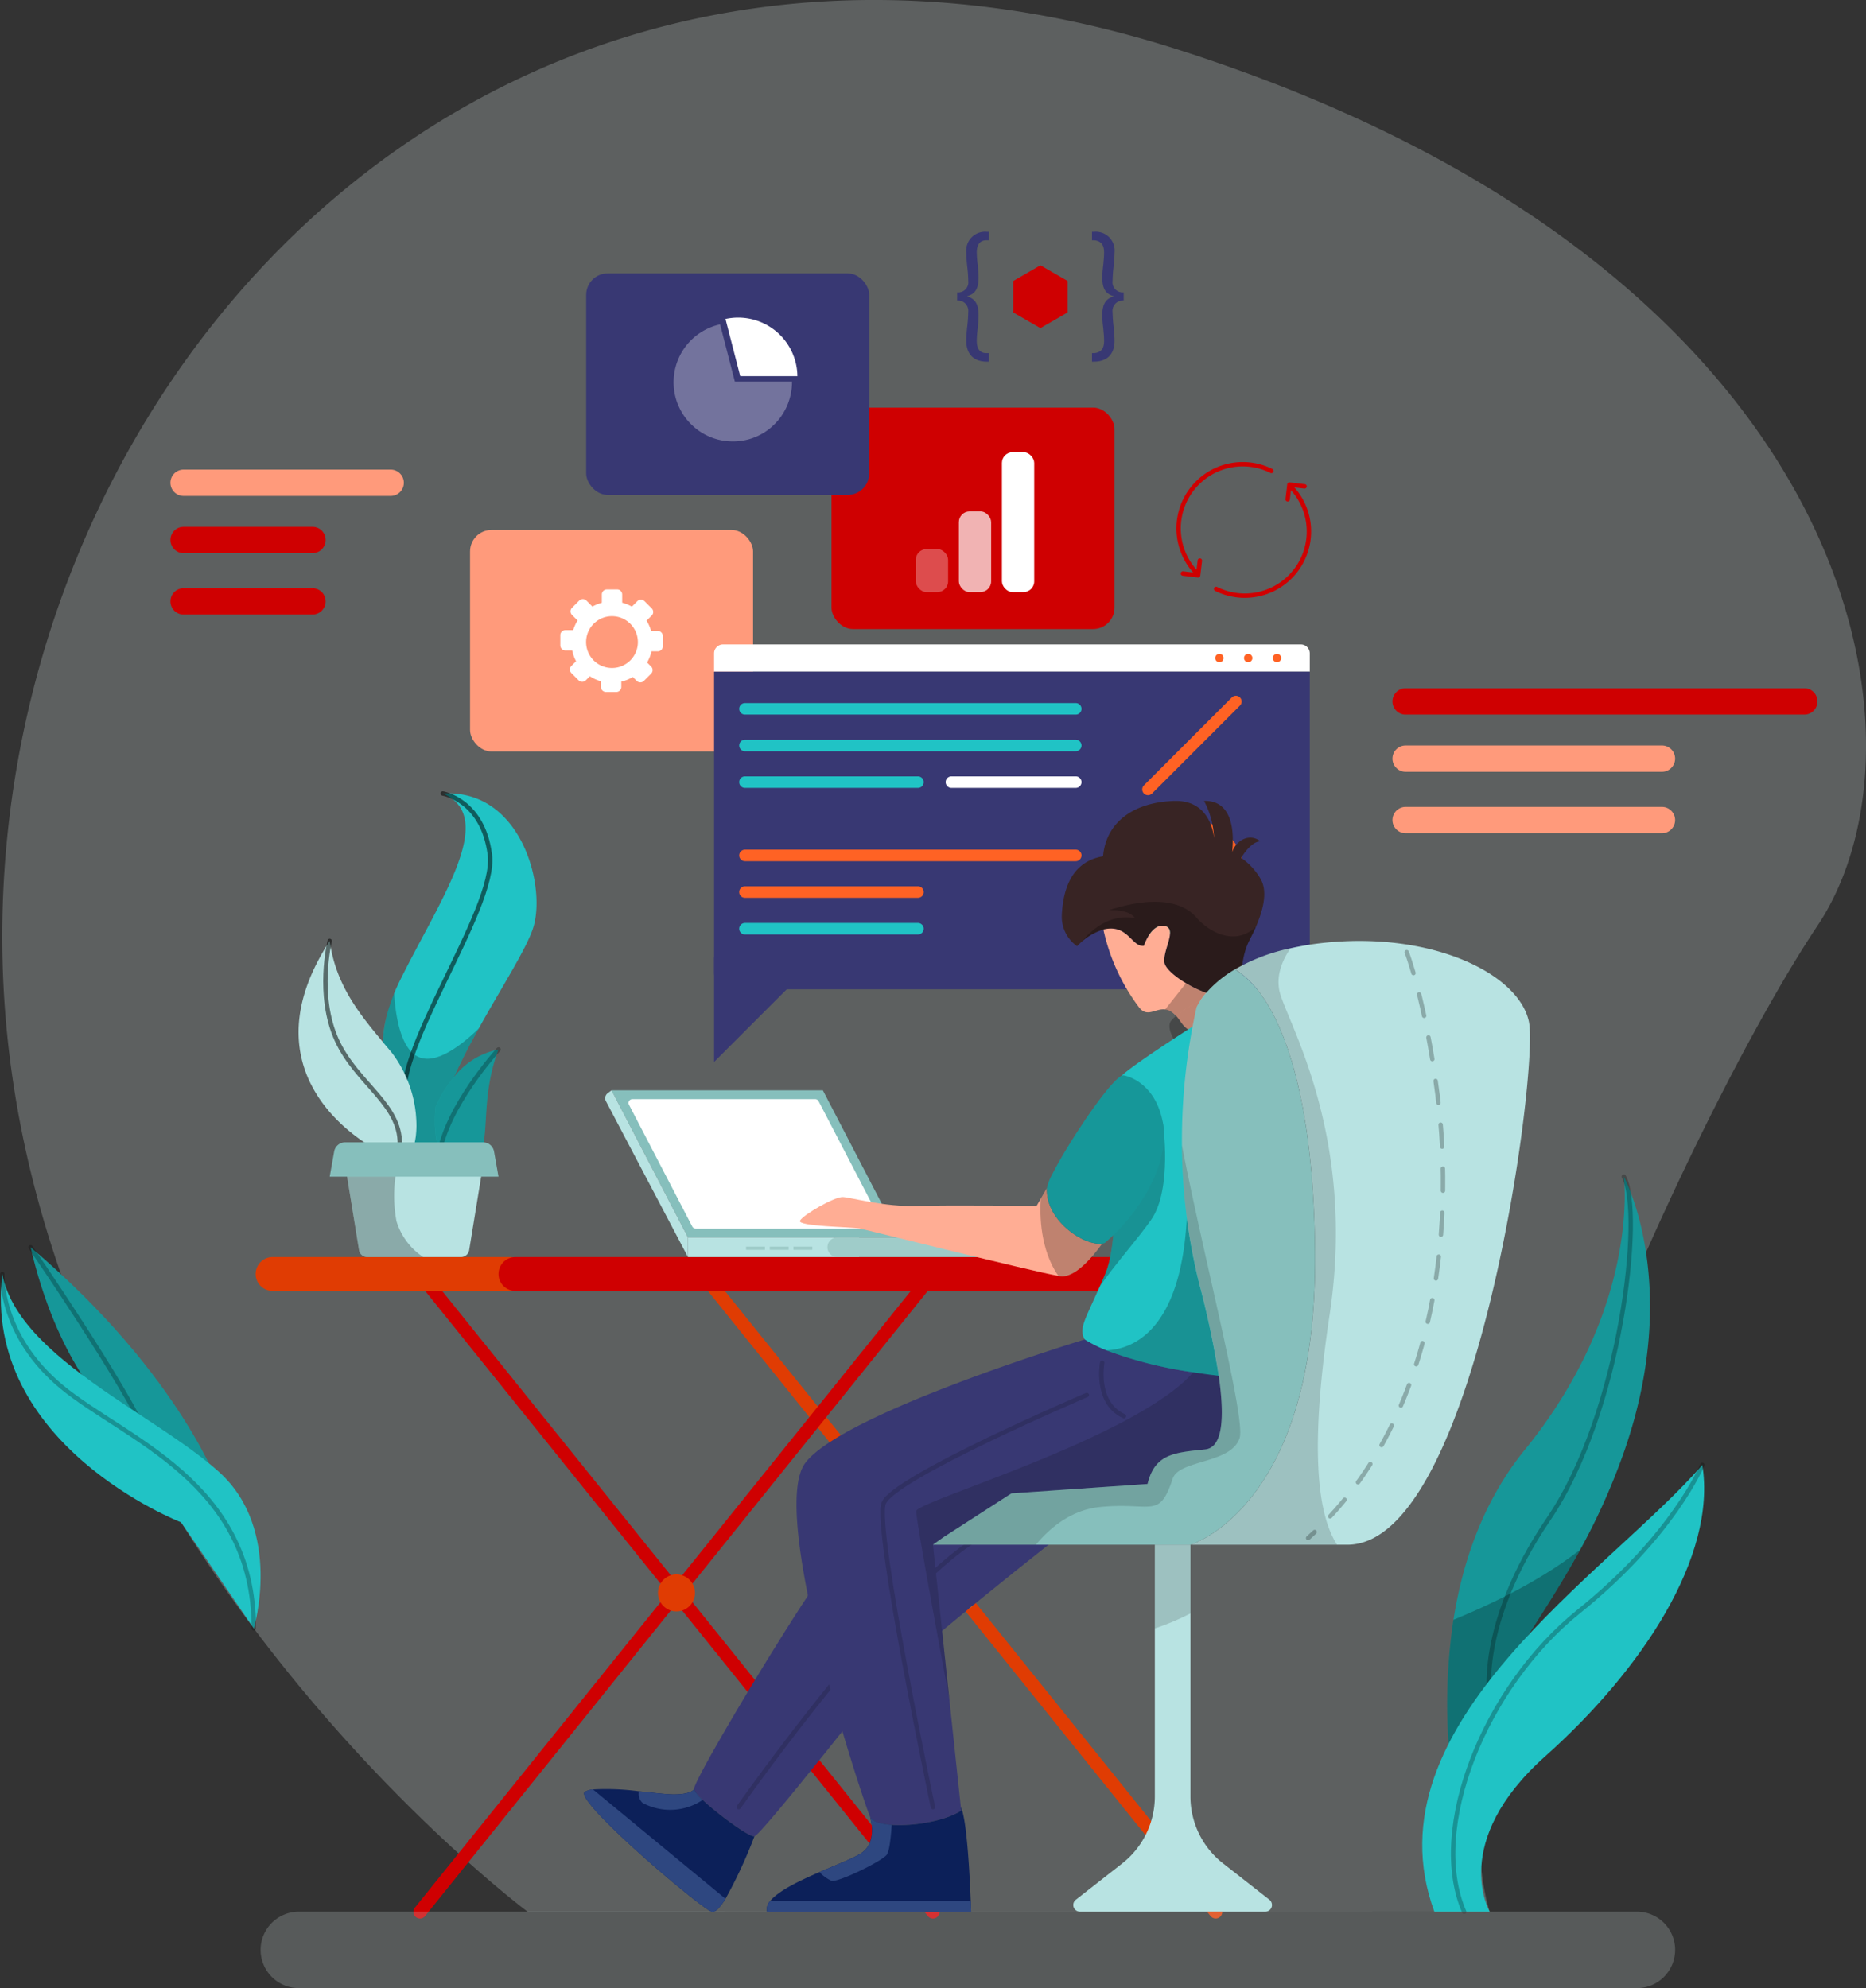 <svg xmlns="http://www.w3.org/2000/svg" width="346.694" height="369.316" viewBox="0 0 346.694 369.316">
  <rect x="0" y="0" width="346.694" height="369.316" fill="#333333" stroke="none"/>
  <g id="Banner_Image_1" data-name="Banner Image 1" transform="translate(-249.848 -267)">
    <path id="Path_1656" data-name="Path 1656" d="M417.757,232.272c-23.343,34.949-73.156,143.037-60.9,183.151l-178.707.041s-25.823-19.226-50.909-52.653c-4.559-6.073-9.094-12.621-13.44-19.6a244.174,244.174,0,0,1-13.022-23.638c-11.63-24.211-19.93-52.268-20.265-83.28C79.34,128.939,172.254,29.167,298.652,69.428S441.091,197.323,417.757,232.272Z" transform="translate(169.769 206.693)" fill="#eaf9f8" opacity="0.23"/>
    <g id="Group_3088" data-name="Group 3088" transform="translate(169.769 206.693)">
      <g id="Group_3084" data-name="Group 3084">
        <path id="Path_1657" data-name="Path 1657" d="M305.944,416.689a1.229,1.229,0,0,1-.958-.458l-95.3-118.494a1.228,1.228,0,1,1,1.913-1.54l95.3,118.494a1.228,1.228,0,0,1-.956,2Z" fill="#e03c03"/>
      </g>
      <g id="Group_3085" data-name="Group 3085">
        <path id="Path_1658" data-name="Path 1658" d="M158.111,416.689a1.229,1.229,0,0,1-.956-2l95.3-118.494a1.228,1.228,0,0,1,1.914,1.54l-95.3,118.494A1.229,1.229,0,0,1,158.111,416.689Z" fill="#cf0001"/>
      </g>
      <g id="Group_3086" data-name="Group 3086">
        <path id="Path_1659" data-name="Path 1659" d="M253.415,416.689a1.229,1.229,0,0,1-.958-.458l-95.3-118.494a1.228,1.228,0,0,1,1.914-1.54l95.3,118.494a1.228,1.228,0,0,1-.956,2Z" fill="#cf0001"/>
      </g>
      <path id="Path_1660" data-name="Path 1660" d="M175,300.113H130.723a3.147,3.147,0,0,1-3.146-3.146h0a3.146,3.146,0,0,1,3.146-3.145H175a3.146,3.146,0,0,1,3.146,3.145h0A3.147,3.147,0,0,1,175,300.113Z" fill="#e03c03"/>
      <path id="Path_1661" data-name="Path 1661" d="M302.392,300.113H175.844a3.146,3.146,0,0,1-3.145-3.146h0a3.145,3.145,0,0,1,3.145-3.145H302.392Z" fill="#cf0001"/>
      <g id="Group_3087" data-name="Group 3087">
        <path id="Path_1662" data-name="Path 1662" d="M209.2,356.214a3.436,3.436,0,1,1-3.436-3.436A3.436,3.436,0,0,1,209.2,356.214Z" fill="#e03c03"/>
      </g>
      <path id="Path_1663" data-name="Path 1663" d="M261.728,356.214a3.436,3.436,0,1,1-3.436-3.436A3.436,3.436,0,0,1,261.728,356.214Z" fill="#ffc947"/>
    </g>
    <g id="Group_3089" data-name="Group 3089" transform="translate(169.769 206.693)">
      <rect id="Rectangle_1150" data-name="Rectangle 1150" width="52.583" height="41.15" rx="3.988" transform="translate(167.413 158.754)" fill="#ff9a7b"/>
      <path id="Path_1664" data-name="Path 1664" d="M199.16,174.389h-1.242a7.426,7.426,0,0,0-.838-1.912l.959-.959a.936.936,0,0,0,0-1.323l-1.349-1.349a.937.937,0,0,0-1.324,0l-1.019,1.019a7.414,7.414,0,0,0-1.8-.727V167.61a.936.936,0,0,0-.936-.935H189.7a.936.936,0,0,0-.936.935v1.545a7.515,7.515,0,0,0-1.751.7l-1.118-1.118a.936.936,0,0,0-1.324,0l-1.349,1.349a.936.936,0,0,0,0,1.324l1.036,1.036a7.511,7.511,0,0,0-.814,1.787h-1.457a.936.936,0,0,0-.936.935v1.908a.936.936,0,0,0,.936.936h1.276a7.371,7.371,0,0,0,.717,2l-.871.871a.937.937,0,0,0,0,1.324l1.349,1.349a.935.935,0,0,0,1.323,0l.758-.757a7.425,7.425,0,0,0,2.065.934v1.059a.936.936,0,0,0,.936.936h1.908a.936.936,0,0,0,.935-.936V183.8a7.49,7.49,0,0,0,2.141-.863l.729.729a.935.935,0,0,0,1.323,0l1.349-1.349a.936.936,0,0,0,0-1.323l-.749-.749a7.465,7.465,0,0,0,.823-2.074h1.162a.936.936,0,0,0,.935-.936v-1.908A.935.935,0,0,0,199.16,174.389Zm-7.568,6.785a4.811,4.811,0,1,1,3.778-3.778A4.815,4.815,0,0,1,191.592,181.174Z" transform="translate(3.131 3.131)" fill="#fff"/>
    </g>
    <g id="Group_3095" data-name="Group 3095" transform="translate(169.769 206.693)">
      <rect id="Rectangle_1151" data-name="Rectangle 1151" width="52.583" height="41.15" rx="3.988" transform="translate(234.568 136.023)" fill="#cf0001"/>
      <rect id="Rectangle_1159" data-name="Rectangle 1159" width="6" height="8" rx="2" transform="translate(250.231 162.306)" fill="#fff" opacity="0.3"/>
      <rect id="Rectangle_1160" data-name="Rectangle 1160" width="6" height="15" rx="2" transform="translate(258.231 155.306)" fill="#fff" opacity="0.7"/>
      <rect id="Rectangle_1161" data-name="Rectangle 1161" width="6" height="26" rx="2" transform="translate(266.231 144.306)" fill="#fff"/>
    </g>
    <g id="Group_3099" data-name="Group 3099" transform="translate(169.769 206.693)">
      <g id="Group_3098" data-name="Group 3098">
        <path id="Rectangle_1152" data-name="Rectangle 1152" d="M1.66,0H109.018a1.66,1.66,0,0,1,1.66,1.66v3.4a0,0,0,0,1,0,0H0a0,0,0,0,1,0,0V1.66A1.66,1.66,0,0,1,1.66,0Z" transform="translate(212.751 180.023)" fill="#fff"/>
        <path id="Rectangle_1153" data-name="Rectangle 1153" d="M0,0H110.677a0,0,0,0,1,0,0V55.915a3.09,3.09,0,0,1-3.09,3.09H3.09A3.09,3.09,0,0,1,0,55.915V0A0,0,0,0,1,0,0Z" transform="translate(212.751 185.079)" fill="#383873"/>
        <g id="Group_3097" data-name="Group 3097">
          <g id="Group_3096" data-name="Group 3096">
            <path id="Path_1668" data-name="Path 1668" d="M318.116,182.551a.778.778,0,1,1-.778-.778A.778.778,0,0,1,318.116,182.551Z" fill="#ff6224"/>
            <path id="Path_1669" data-name="Path 1669" d="M312.768,182.551a.778.778,0,1,1-.778-.778A.778.778,0,0,1,312.768,182.551Z" fill="#ff6224"/>
            <path id="Path_1670" data-name="Path 1670" d="M307.419,182.551a.778.778,0,1,1-.778-.778A.778.778,0,0,1,307.419,182.551Z" fill="#ff6224"/>
          </g>
        </g>
        <path id="Path_1671" data-name="Path 1671" d="M279.948,193.053H218.489a1.069,1.069,0,0,1-1.07-1.069h0a1.07,1.07,0,0,1,1.07-1.07h61.459a1.07,1.07,0,0,1,1.069,1.07h0A1.069,1.069,0,0,1,279.948,193.053Z" fill="#20c3c5"/>
        <path id="Path_1672" data-name="Path 1672" d="M279.948,199.861H218.489a1.07,1.07,0,0,1-1.07-1.07h0a1.07,1.07,0,0,1,1.07-1.07h61.459a1.07,1.07,0,0,1,1.069,1.07h0A1.07,1.07,0,0,1,279.948,199.861Z" fill="#20c3c5"/>
        <path id="Path_1673" data-name="Path 1673" d="M250.628,206.668H218.489a1.07,1.07,0,0,1-1.07-1.07h0a1.07,1.07,0,0,1,1.07-1.07h32.139a1.07,1.07,0,0,1,1.07,1.07h0A1.07,1.07,0,0,1,250.628,206.668Z" fill="#20c3c5"/>
        <path id="Path_1674" data-name="Path 1674" d="M279.948,220.282H218.489a1.07,1.07,0,0,1-1.07-1.07h0a1.07,1.07,0,0,1,1.07-1.069h61.459a1.069,1.069,0,0,1,1.069,1.069h0A1.07,1.07,0,0,1,279.948,220.282Z" fill="#ff6224"/>
        <path id="Path_1675" data-name="Path 1675" d="M250.628,227.089H218.489a1.07,1.07,0,0,1-1.07-1.07h0a1.07,1.07,0,0,1,1.07-1.069h32.139a1.07,1.07,0,0,1,1.07,1.069h0A1.07,1.07,0,0,1,250.628,227.089Z" fill="#ff6224"/>
        <path id="Path_1676" data-name="Path 1676" d="M250.628,233.9H218.489a1.07,1.07,0,0,1-1.07-1.069h0a1.07,1.07,0,0,1,1.07-1.07h32.139a1.07,1.07,0,0,1,1.07,1.07h0A1.07,1.07,0,0,1,250.628,233.9Z" fill="#20c3c5"/>
        <path id="Path_1677" data-name="Path 1677" d="M279.948,206.668h-23.1a1.07,1.07,0,0,1-1.07-1.07h0a1.07,1.07,0,0,1,1.07-1.07h23.1a1.07,1.07,0,0,1,1.069,1.07h0A1.07,1.07,0,0,1,279.948,206.668Z" fill="#fff"/>
        <path id="Path_1678" data-name="Path 1678" d="M310.455,191.382l-16.331,16.331a1.069,1.069,0,0,1-1.513,0h0a1.069,1.069,0,0,1,0-1.513l16.331-16.331a1.069,1.069,0,0,1,1.513,0h0A1.069,1.069,0,0,1,310.455,191.382Z" fill="#ff6224"/>
        <circle id="Ellipse_381" data-name="Ellipse 381" cx="9.63" cy="9.63" r="9.63" transform="translate(289.941 229.424) rotate(-76.661)" fill="#ff6224"/>
        <path id="Path_1679" data-name="Path 1679" d="M300.273,228.987a5.452,5.452,0,1,1-5.451-5.452A5.451,5.451,0,0,1,300.273,228.987Z" fill="#20c3c5"/>
      </g>
      <path id="Path_1680" data-name="Path 1680" d="M212.751,238.114v19.471l17.895-17.895" fill="#383873"/>
    </g>
    <g id="Group_3100" data-name="Group 3100" transform="translate(169.769 206.693)">
      <path id="Path_1681" data-name="Path 1681" d="M193.7,262.848h39.262l14.2,27.326H207.9Z" fill="#86bfbc"/>
      <path id="Path_1682" data-name="Path 1682" d="M208.7,288.153,196.94,265.526a.713.713,0,0,1,.633-1.041h33.966a.712.712,0,0,1,.632.384L243.927,287.5a.712.712,0,0,1-.632,1.041H209.329A.714.714,0,0,1,208.7,288.153Z" fill="#fff"/>
      <rect id="Rectangle_1154" data-name="Rectangle 1154" width="31.799" height="3.648" transform="translate(207.902 290.174)" fill="#b8e3e2"/>
      <path id="Path_1683" data-name="Path 1683" d="M267.02,290.174H235.641A1.824,1.824,0,0,0,233.817,292h0a1.824,1.824,0,0,0,1.824,1.824H267.02A1.824,1.824,0,0,0,268.844,292h0A1.824,1.824,0,0,0,267.02,290.174Z" fill="#9fccc9"/>
      <path id="Path_1684" data-name="Path 1684" d="M207.9,290.174l-14.2-27.326-.712.534a1.169,1.169,0,0,0-.333,1.48l15.243,28.96Z" fill="#b8e3e2"/>
      <rect id="Rectangle_1155" data-name="Rectangle 1155" width="3.501" height="0.607" transform="translate(218.696 291.876)" fill="#9fccc9"/>
      <rect id="Rectangle_1156" data-name="Rectangle 1156" width="3.501" height="0.607" transform="translate(223.096 291.876)" fill="#9fccc9"/>
      <rect id="Rectangle_1157" data-name="Rectangle 1157" width="3.501" height="0.607" transform="translate(227.496 291.876)" fill="#9fccc9"/>
    </g>
    <g id="Group_3101" data-name="Group 3101" transform="translate(169.769 206.693)">
      <path id="Path_1685" data-name="Path 1685" d="M279.483,343.659s-32.567,25.356-37.732,31.8c-1.948,2.439-5.345,6.711-8.864,11.09-5.779,7.2-11.909,14.692-12.637,14.872-1.163.294-10.935-7.145-11.23-8.75-.18-1,8.717-16.271,16.419-28.548,4.69-7.465,8.929-13.833,10.419-15.208,3.937-3.65,28.164-16.484,28.164-16.484Z" fill="#383873"/>
      <path id="Path_1686" data-name="Path 1686" d="M217.334,396.009s30.425-43.307,45.7-50.6" fill="none" stroke="#000" stroke-linecap="round" stroke-miterlimit="10" stroke-width="0.818" opacity="0.15" style="mix-blend-mode: overlay;isolation: isolate"/>
      <path id="Path_1687" data-name="Path 1687" d="M313.425,232.46c-.344.786-.736,1.6-1.178,2.439-2.382,4.551-.622,9.11-3.34,10.272a3.072,3.072,0,0,1-.548.172c-3.5.778-11.573-3.888-11.925-6.22s2.488-6.327,0-6.81-3.831,3.7-3.831,3.7c-2.046.212-2.775-3.217-6.13-3.217a5.622,5.622,0,0,0-1.392.18,11.354,11.354,0,0,0-4.878,3.1,6.658,6.658,0,0,1-2.848-5.615c.237-5.9,2.414-10.206,7.661-11.082.581-6.564,5.983-10.067,13.2-10.288,6.327-.2,7.276,5.492,7.424,6.908a15.906,15.906,0,0,0-1.858-6.908c3.167-.139,5.958,2.12,5.23,9.486.728-2.194,3.282-3.577,5.246-1.973-1.817,0-3.569,3.062-3.569,3.062a12.339,12.339,0,0,1,3.594,3.9C315.5,225.651,315.038,228.736,313.425,232.46Z" fill="#382424"/>
      <path id="Path_1688" data-name="Path 1688" d="M308.907,245.171l-.082,1.081-.278,3.83s-5.827,4.985-9.134,0a.785.785,0,0,0-.074-.1c-1.023-1.522-1.948-2.054-2.791-2.153-1.825-.221-3.3,1.564-4.821-.368a37.121,37.121,0,0,1-6.646-14.487,5.622,5.622,0,0,1,1.392-.18c3.355,0,4.084,3.429,6.13,3.217,0,0,1.342-4.183,3.831-3.7s-.352,4.477,0,6.81c.155,1.039,1.849,2.545,3.994,3.822,2.5,1.5,5.606,2.685,7.579,2.456.123-.017.237-.033.352-.058A3.072,3.072,0,0,0,308.907,245.171Z" fill="#ffad94"/>
      <path id="Path_1689" data-name="Path 1689" d="M309.816,252.3c-2.628,1.793-7.44,2.087-7.44,2.087l-3.937-.581s-1.645-2.39-.876-3.724a4.61,4.61,0,0,1,1.04-1.047,28.149,28.149,0,0,1,4.518-2.9,14.475,14.475,0,0,1,5.041-1.768C311.469,244.181,312.443,250.5,309.816,252.3Z" opacity="0.25" style="mix-blend-mode: overlay;isolation: isolate"/>
      <path id="Path_1690" data-name="Path 1690" d="M309.038,316.141c-5.86,1.13-18.26-2.324-24.194-4.992-1.752-.786-2.947-1.506-3.233-2.014-1.138-2.005.008-3.544,2.832-9.911.319-.721.655-1.5,1.015-2.341,1.915-4.51,1.923-14.127,1.915-22.418-.025-7.1-.057-13.219,1.072-14.307,2.447-2.358,14.659-10.076,14.659-10.076l2.431,12.67s1.375,6.433,2.824,14.831C311.027,293.044,313.957,315.192,309.038,316.141Z" fill="#20c3c5"/>
      <path id="Path_1691" data-name="Path 1691" d="M313.122,321.781c0,.581-5.835,14.192-10.73,16.14s-34.392-.2-34.392-.2l-14.586,9.535,3.053,28.729,2.128,20.02.066.646c-4.461,2.914-15.7,3.7-16.91,1.187a.025.025,0,0,1-.008-.016c-1.171-2.529-19.062-56.4-12.056-65.74s51.924-22.951,51.924-22.951a24.794,24.794,0,0,0,4.01,2.014,76.554,76.554,0,0,0,16.165,4.084c1.858.287,3.487.5,4.731.647,1.572.188,2.521.261,2.521.261S313.122,321.192,313.122,321.781Z" fill="#383873"/>
      <path id="Path_1692" data-name="Path 1692" d="M260.511,415.423H222.582a2.23,2.23,0,0,1,.639-2.038c1.538-1.85,5.393-3.708,9.109-5.312,3.528-1.522,6.917-2.832,8.054-3.732,2.677-2.12,1.441-6.245,1.367-6.5.409.843,1.956,1.318,4,1.457,4.019.286,9.953-.712,12.908-2.644l-.066-.646c1.13,2.16,1.662,12.842,1.842,17.376C260.486,414.637,260.511,415.423,260.511,415.423Z" fill="#0c2059"/>
      <path id="Path_1693" data-name="Path 1693" d="M245.753,399.3c-.114,1.809-.376,4.739-.9,5.525-.777,1.17-9.142,5.254-10.3,4.861a6.933,6.933,0,0,1-2.218-1.612c3.528-1.522,6.917-2.832,8.054-3.732,2.677-2.12,1.441-6.245,1.367-6.5C242.16,398.685,243.707,399.16,245.753,399.3Z" fill="#2e4780"/>
      <path id="Path_1694" data-name="Path 1694" d="M260.511,415.423H222.582a2.23,2.23,0,0,1,.639-2.038h37.216C260.486,414.637,260.511,415.423,260.511,415.423Z" fill="#2e4780"/>
      <path id="Path_1695" data-name="Path 1695" d="M220.25,401.419a87.576,87.576,0,0,1-5.378,11.614c-.99,1.6-1.931,2.644-2.594,2.39-2.333-.876-25.774-20.806-23.532-22.263a3.768,3.768,0,0,1,1.506-.442,45.174,45.174,0,0,1,8.545.344c2.685.278,5.181.581,6.483.581,3.306,0,3.74-.974,3.74-.974a5.982,5.982,0,0,0,1.621,2C213.538,397.416,219.366,401.64,220.25,401.419Z" fill="#0c2059"/>
      <path id="Path_1696" data-name="Path 1696" d="M210.641,394.666a10.852,10.852,0,0,1-11.173.557,2.251,2.251,0,0,1-.671-2.161c2.685.278,5.181.581,6.483.581,3.306,0,3.74-.974,3.74-.974A5.982,5.982,0,0,0,210.641,394.666Z" fill="#2e4780"/>
      <path id="Path_1697" data-name="Path 1697" d="M214.872,413.033c-.99,1.6-1.931,2.644-2.594,2.39-2.333-.876-25.774-20.806-23.532-22.263a3.768,3.768,0,0,1,1.506-.442Z" fill="#2e4780"/>
      <path id="Path_1698" data-name="Path 1698" d="M284.86,291.317c-1.833,2.554-5.115,6.45-7.816,6.057-.1-.016-.205-.033-.336-.057-5.156-.909-35.481-8.513-36.913-8.8-1.457-.287-11.663-.385-11.082-1.457s6.417-4.469,7.972-4.387,7.685,1.858,13.807,1.662,22.173,0,22.173,0l.778-1.343,1.145-1.981C274.269,286.955,281.431,291.8,284.86,291.317Z" fill="#ffad94"/>
      <path id="Path_1699" data-name="Path 1699" d="M284.86,313.464s-1.4,7.439,4.048,9.919" fill="none" stroke="#000" stroke-linecap="round" stroke-miterlimit="10" stroke-width="0.818" opacity="0.15" style="mix-blend-mode: overlay;isolation: isolate"/>
      <path id="Path_1700" data-name="Path 1700" d="M282,319.445s-36.023,15.364-37.752,20.129,9.164,56.435,9.164,56.435" fill="none" stroke="#000" stroke-linecap="round" stroke-miterlimit="10" stroke-width="0.818" opacity="0.15" style="mix-blend-mode: overlay;isolation: isolate"/>
      <path id="Path_1701" data-name="Path 1701" d="M313.122,321.781c0,.581-5.835,14.192-10.73,16.14s-34.392-.2-34.392-.2l-14.586,9.535,3.053,28.729s-6.163-32.813-6.163-34.958c0-1.833,40.744-13.545,51.482-25.8,4.207.663,7.252.908,7.252.908S313.122,321.192,313.122,321.781Z" opacity="0.15" style="mix-blend-mode: overlay;isolation: isolate"/>
      <path id="Path_1702" data-name="Path 1702" d="M293.913,286.963c-2.529,3.585-6.6,8.135-9.47,12.261.319-.721.655-1.5,1.015-2.341,1.915-4.51,1.923-14.127,1.915-22.418l8.733-5.779S298,281.176,293.913,286.963Z" opacity="0.25" style="mix-blend-mode: overlay;isolation: isolate"/>
      <path id="Path_1703" data-name="Path 1703" d="M286.456,290.212c-.376.344-.761.688-1.146,1.007a1.887,1.887,0,0,1-.45.1c-3.429.483-10.591-4.362-10.272-10.3a8.659,8.659,0,0,1,.95-2.48c2.93-5.909,11.745-19.062,13.366-18.456,0,0,5.663.876,7.2,8.61C297.547,275.946,292.349,284.753,286.456,290.212Z" fill="#169799"/>
      <path id="Path_1704" data-name="Path 1704" d="M306.517,315.88c-1.244-.148-2.873-.36-4.731-.647a76.554,76.554,0,0,1-16.165-4.084c4.4-.156,13.825-3.053,14.962-24.62a105.96,105.96,0,0,0,2.374,12.5A170.334,170.334,0,0,1,306.517,315.88Z" opacity="0.25" style="mix-blend-mode: overlay;isolation: isolate"/>
      <path id="Path_1705" data-name="Path 1705" d="M304.193,244.738a14.975,14.975,0,0,0-1.072,1.4,28.149,28.149,0,0,0-4.518,2.9,3.272,3.272,0,0,0-2.055-1.2l3.88-4.886A21.148,21.148,0,0,0,304.193,244.738Z" opacity="0.25" style="mix-blend-mode: overlay;isolation: isolate"/>
      <path id="Path_1706" data-name="Path 1706" d="M284.86,291.317c-1.833,2.554-5.115,6.45-7.816,6.057-.1-.016-.205-.033-.336-.057-3.339-4.829-3.462-11.156-3.265-14.324l1.145-1.981C274.269,286.955,281.431,291.8,284.86,291.317Z" opacity="0.25" style="mix-blend-mode: overlay;isolation: isolate"/>
      <path id="Path_1707" data-name="Path 1707" d="M313.425,232.46c-.344.786-.736,1.6-1.178,2.439a16.487,16.487,0,0,0-1.531,6.3,12.044,12.044,0,0,0-1.2-.819,21.217,21.217,0,0,0-5.328,4.355l-.008.008c-3.569-1.277-7.506-4.011-7.751-5.623-.352-2.333,2.488-6.327,0-6.81s-3.831,3.7-3.831,3.7c-2.046.212-2.775-3.217-6.13-3.217a5.622,5.622,0,0,0-1.392.18,9.952,9.952,0,0,0-3.847,2.12s3.782-5.312,9.716-4.24c0,0-.868-1.653-4.862-1.457,8.365-2.725,13.71-1.653,16.288,1.359C304.479,233.222,309.415,236.266,313.425,232.46Z" opacity="0.25" style="mix-blend-mode: overlay;isolation: isolate"/>
    </g>
    <g id="Group_3102" data-name="Group 3102" transform="translate(169.769 206.693)">
      <path id="Path_1708" data-name="Path 1708" d="M330.433,347.26H301.254s23.147-6.81,23.147-52.71c0-.589,0-1.17-.008-1.751-.238-30.677-6.794-47.6-14.872-52.416a35.1,35.1,0,0,1,10.337-3.92,54.241,54.241,0,0,1,6.442-1.04c19.979-2.038,35.939,5.795,37.838,14.659S354.349,347.26,330.433,347.26Z" fill="#b8e3e2"/>
      <path id="Path_1709" data-name="Path 1709" d="M324.4,294.55c0,45.9-23.147,52.71-23.147,52.71h-47.84l1.989-1.416,12.6-8.119,25.282-1.752c1.359-5.639,5.059-5.827,10.7-6.417,3.282-.335,3.6-5.876,2.6-13.2a167.612,167.612,0,0,0-3.626-17.327,105.96,105.96,0,0,1-2.374-12.5,109.3,109.3,0,0,1-.908-13.48,113.946,113.946,0,0,1,2.349-23.916c.114-.581.237-1.138.36-1.67,0-.016.008-.041.008-.057a11.772,11.772,0,0,1,1.793-2.66l.008-.008a21.217,21.217,0,0,1,5.328-4.355,12.044,12.044,0,0,1,1.2.819c7.522,5.729,13.448,22.451,13.677,51.6C324.4,293.38,324.4,293.961,324.4,294.55Z" fill="#86bfbc"/>
      <path id="Path_1710" data-name="Path 1710" d="M315.169,415.423H280.727a1.239,1.239,0,0,1-.761-2.218l8.618-6.744a15.813,15.813,0,0,0,6.057-12.441V347.26h6.613v46.76a15.8,15.8,0,0,0,6.065,12.441l8.611,6.744A1.24,1.24,0,0,1,315.169,415.423Z" fill="#b8e3e2"/>
      <path id="Path_1711" data-name="Path 1711" d="M341.437,237.185s3.428,8.769,5.719,26.441c3.275,25.256-.352,61.168-24.037,82.392" fill="none" stroke="#000" stroke-linecap="round" stroke-miterlimit="10" stroke-width="0.818" stroke-dasharray="4.092" opacity="0.25" style="mix-blend-mode: overlay;isolation: isolate"/>
      <path id="Path_1712" data-name="Path 1712" d="M301.254,347.26v12.768a46.465,46.465,0,0,1-6.613,2.783V347.26Z" opacity="0.15" style="mix-blend-mode: overlay;isolation: isolate"/>
      <path id="Path_1713" data-name="Path 1713" d="M310.4,327.42c-1.555,4.862-11.27,3.991-12.449,7.587-2.5,7.631-3.888,4.273-13.505,5.247-5.5.556-9.494,4.084-11.9,7.006H253.414l1.989-1.416,12.6-8.119,25.282-1.752c1.359-5.639,5.059-5.827,10.7-6.417,3.282-.335,3.6-5.876,2.6-13.2a167.612,167.612,0,0,0-3.626-17.327,105.96,105.96,0,0,1-2.374-12.5,109.3,109.3,0,0,1-.908-13.48C303.415,292.545,311.551,323.819,310.4,327.42Z" opacity="0.15" style="mix-blend-mode: overlay;isolation: isolate"/>
      <path id="Path_1714" data-name="Path 1714" d="M324.4,294.55c0-.589,0-1.17-.008-1.751-.238-30.677-6.794-47.6-14.872-52.416a35.1,35.1,0,0,1,10.337-3.92c-1.334,1.923-2.725,4.812-2.07,7.9,1.17,5.459,14.4,26.461,9.339,60.109-3.651,24.276-2.439,36.9,1.375,42.79H301.254S324.4,340.45,324.4,294.55Z" opacity="0.15" style="mix-blend-mode: overlay;isolation: isolate"/>
    </g>
    <path id="Path_1715" data-name="Path 1715" d="M157.456,269.546a15.025,15.025,0,0,1-.311,2.962h-9.388a29.3,29.3,0,0,1-9.961-10.9c2.513,2.734,6.8,6.065,11.172,7.08C152.782,269.57,155.623,269.194,157.456,269.546Z" transform="translate(169.769 206.693)" opacity="0.25" style="mix-blend-mode: overlay;isolation: isolate"/>
    <g id="Group_3103" data-name="Group 3103" transform="translate(169.769 206.693)">
      <path id="Path_1716" data-name="Path 1716" d="M179.26,232.272c-1.047,3.806-5.852,11.189-10.239,19.1-4.8,8.627-9.085,17.868-7.407,23.736a13.052,13.052,0,0,1,.606,3.331c.016,2.554-1.924,1.76-3.88.311a35.6,35.6,0,0,1-4.019-3.642l.148-11.377s-6.45-5.926-1.155-18.89q.5-1.229,1.155-2.554c7.292-14.733,18.227-30.194,7.873-34.573C176.641,206.834,181.454,224.308,179.26,232.272Z" fill="#20c3c5"/>
      <path id="Path_1717" data-name="Path 1717" d="M162.342,207.71s7.44,1.167,8.752,11.378-18.962,37.645-15.607,46.975" fill="none" stroke="#000" stroke-linecap="round" stroke-miterlimit="10" stroke-width="0.818" opacity="0.53" style="mix-blend-mode: overlay;isolation: isolate"/>
      <path id="Path_1718" data-name="Path 1718" d="M172.7,255.263c-4.371,11.524,0,20.266-6.564,21.51-3,.573-4.33-1.654-4.878-4.24a23.387,23.387,0,0,1-.221-6.621,22.318,22.318,0,0,1,3.454-5.615A13.856,13.856,0,0,1,172.7,255.263Z" fill="#169799"/>
      <path id="Path_1719" data-name="Path 1719" d="M157.456,269.546c-.025,2.684-.63,4.96-1.874,6.155a4.134,4.134,0,0,1-.361.319c-3.1,2.512-5.082-2.087-5.082-2.087s-8.25-4.068-12.343-12.327c-3.135-6.343-3.83-15.166,3.544-26.51,1.081,8.078,5.508,13.578,9.9,18.8v.008c.548.655,1.088,1.294,1.628,1.94A22.493,22.493,0,0,1,157.456,269.546Z" fill="#b8e3e2"/>
      <path id="Path_1720" data-name="Path 1720" d="M141.337,235.1s-2.479,10.1,1.313,18.416,12.4,12.107,11.67,20.129" fill="none" stroke="#000" stroke-linecap="round" stroke-miterlimit="10" stroke-width="0.818" opacity="0.53" style="mix-blend-mode: overlay;isolation: isolate"/>
      <path id="Path_1721" data-name="Path 1721" d="M172.7,255.263s-9.773,10.648-11.086,19.838" fill="none" stroke="#000" stroke-linecap="round" stroke-miterlimit="10" stroke-width="0.818" opacity="0.25" style="mix-blend-mode: overlay;isolation: isolate"/>
      <path id="Path_1722" data-name="Path 1722" d="M170.044,275.39l-2.8,17.187a1.534,1.534,0,0,1-1.506,1.245H148.3a1.535,1.535,0,0,1-1.506-1.245l-2.275-13.955-.524-3.232a1.531,1.531,0,0,1,1.506-1.809h23.04A1.531,1.531,0,0,1,170.044,275.39Z" fill="#b8e3e2"/>
      <path id="Path_1723" data-name="Path 1723" d="M172.7,278.893H141.34l.827-4.682a2.07,2.07,0,0,1,2.03-1.7h25.651a2.061,2.061,0,0,1,2.021,1.7Z" fill="#86bfbc"/>
      <path id="Path_1724" data-name="Path 1724" d="M161.033,265.912a23.389,23.389,0,0,0,.213,6.6h-4.1a15.025,15.025,0,0,0,.311-2.962,22.493,22.493,0,0,0-4.592-13.7c-.54-.646-1.08-1.285-1.628-1.94V253.9a25.837,25.837,0,0,1,2.078-9.06c.238,4.133,1.253,11.319,5.378,12.081,3.135.572,7.219-2.538,10.329-5.55-1.645,2.955-3.225,5.983-4.534,8.93A22.318,22.318,0,0,0,161.033,265.912Z" opacity="0.25" style="mix-blend-mode: overlay;isolation: isolate"/>
      <path id="Path_1725" data-name="Path 1725" d="M158.708,293.822H148.3a1.535,1.535,0,0,1-1.506-1.245l-2.234-13.684h8.995a25.89,25.89,0,0,0,.188,8.266A12.284,12.284,0,0,0,158.708,293.822Z" opacity="0.25" style="mix-blend-mode: overlay;isolation: isolate"/>
    </g>
    <g id="Group_3105" data-name="Group 3105" transform="translate(169.769 206.693)">
      <rect id="Rectangle_1158" data-name="Rectangle 1158" width="52.583" height="41.15" rx="3.988" transform="translate(188.987 111.095)" fill="#383873"/>
      <path id="Subtraction_1" data-name="Subtraction 1" d="M-14001.769,6303.555a10.929,10.929,0,0,1-7.779-3.222,10.927,10.927,0,0,1-3.221-7.779,11.021,11.021,0,0,1,2.466-6.939,11.041,11.041,0,0,1,6.173-3.8l2.738,10.62h10.623v.062c0,.021,0,.041,0,.062a11.1,11.1,0,0,1-3.746,8.271A10.854,10.854,0,0,1-14001.769,6303.555Z" transform="translate(14218 -6161.25)" fill="#fff" opacity="0.3"/>
      <path id="Intersection_1" data-name="Intersection 1" d="M-14001.392,6292.431l-2.738-10.62a11.034,11.034,0,0,1,2.361-.254,11,11,0,0,1,11,10.874Z" transform="translate(14219 -6162.25)" fill="#fff"/>
    </g>
    <g id="Group_3108" data-name="Group 3108" transform="translate(169.769 206.693)">
      <g id="Group_3107" data-name="Group 3107">
        <g id="Group_3106" data-name="Group 3106">
          <path id="Path_1730" data-name="Path 1730" d="M257.916,114.621a1.886,1.886,0,0,0,2.063-2.125,23.985,23.985,0,0,0-.182-2.579,25.752,25.752,0,0,1-.182-2.671,3.51,3.51,0,0,1,3.824-3.884h.364v1.578h-.455c-1.275,0-1.791.91-1.791,2.276a18.222,18.222,0,0,0,.183,2.306c.06.789.151,1.518.151,2.246.03,2.367-.789,3.186-2.094,3.551v.06c1.3.4,2.124,1.214,2.094,3.611,0,.759-.091,1.518-.151,2.276a19.211,19.211,0,0,0-.183,2.337c0,1.366.455,2.307,1.821,2.307h.425v1.578h-.4c-2,0-3.793-1-3.793-3.885a26.336,26.336,0,0,1,.182-2.7,25.74,25.74,0,0,0,.182-2.609,1.919,1.919,0,0,0-2.063-2.155Z" fill="#383873"/>
          <path id="Path_1731" data-name="Path 1731" d="M288.853,116.138a1.92,1.92,0,0,0-2.064,2.155,25.74,25.74,0,0,0,.182,2.609,26.335,26.335,0,0,1,.183,2.7c0,2.883-1.791,3.885-3.794,3.885h-.395V125.91h.425c1.366-.152,1.821-.941,1.821-2.307,0-.819-.091-1.578-.152-2.337a19.157,19.157,0,0,1-.182-2.276c-.03-2.4.789-3.216,2.094-3.611v-.06c-1.305-.365-2.124-1.184-2.094-3.551a19.737,19.737,0,0,1,.182-2.246c.061-.728.152-1.487.152-2.306,0-1.366-.516-2.124-1.79-2.276h-.456v-1.578h.365a3.51,3.51,0,0,1,3.824,3.884,25.751,25.751,0,0,1-.183,2.671,23.985,23.985,0,0,0-.182,2.579,1.887,1.887,0,0,0,2.064,2.125Z" fill="#383873"/>
        </g>
      </g>
      <path id="Path_1732" data-name="Path 1732" d="M278.44,118.344v-5.838l-5.056-2.919-5.056,2.919v5.838l5.056,2.919Z" fill="#cf0001"/>
    </g>
    <g id="Group_3109" data-name="Group 3109" transform="translate(169.769 206.693)">
      <path id="Path_1733" data-name="Path 1733" d="M316.476,147.43a12.331,12.331,0,0,0-14.713,19.23l-1.853-.22a.409.409,0,0,0-.1.813l2.822.335a.407.407,0,0,0,.455-.358l.325-2.731a.409.409,0,0,0-.813-.1l-.207,1.739a11.513,11.513,0,0,1,13.715-17.98.409.409,0,1,0,.365-.732Z" fill="#cf0001"/>
      <path id="Path_1734" data-name="Path 1734" d="M305.851,170.079a12.331,12.331,0,0,0,14.713-19.23l1.852.22a.409.409,0,1,0,.1-.813l-2.823-.335a.407.407,0,0,0-.454.358l-.325,2.731a.409.409,0,1,0,.812.1l.207-1.739a11.513,11.513,0,0,1-13.715,17.98.409.409,0,1,0-.364.732Z" fill="#cf0001"/>
    </g>
    <g id="Group_3110" data-name="Group 3110" transform="translate(169.769 206.693)">
      <path id="Path_1735" data-name="Path 1735" d="M415.312,193.053H341.238a2.445,2.445,0,0,1-2.445-2.444h0a2.445,2.445,0,0,1,2.445-2.445h74.074a2.444,2.444,0,0,1,2.444,2.445h0A2.444,2.444,0,0,1,415.312,193.053Z" fill="#cf0001"/>
      <path id="Path_1736" data-name="Path 1736" d="M388.861,203.68H341.238a2.445,2.445,0,0,1-2.445-2.444h0a2.445,2.445,0,0,1,2.445-2.445h47.623a2.445,2.445,0,0,1,2.445,2.445h0A2.445,2.445,0,0,1,388.861,203.68Z" fill="#ff9a7b"/>
      <path id="Path_1737" data-name="Path 1737" d="M388.861,215.09H341.238a2.445,2.445,0,0,1-2.445-2.445h0a2.445,2.445,0,0,1,2.445-2.445h47.623a2.445,2.445,0,0,1,2.445,2.445h0A2.445,2.445,0,0,1,388.861,215.09Z" fill="#ff9a7b"/>
    </g>
    <g id="Group_3111" data-name="Group 3111" transform="translate(169.769 206.693)">
      <path id="Path_1738" data-name="Path 1738" d="M152.667,152.433H114.19a2.445,2.445,0,0,1-2.445-2.444h0a2.445,2.445,0,0,1,2.445-2.445h38.477a2.445,2.445,0,0,1,2.444,2.445h0A2.444,2.444,0,0,1,152.667,152.433Z" fill="#ff9a7b"/>
      <path id="Path_1739" data-name="Path 1739" d="M138.14,163.06H114.19a2.445,2.445,0,0,1-2.445-2.445h0a2.445,2.445,0,0,1,2.445-2.444h23.95a2.445,2.445,0,0,1,2.445,2.444h0A2.445,2.445,0,0,1,138.14,163.06Z" fill="#cf0001"/>
      <path id="Path_1740" data-name="Path 1740" d="M138.14,174.47H114.19a2.445,2.445,0,0,1-2.445-2.445h0a2.445,2.445,0,0,1,2.445-2.444h23.95a2.445,2.445,0,0,1,2.445,2.444h0A2.445,2.445,0,0,1,138.14,174.47Z" fill="#cf0001"/>
    </g>
    <g id="Group_3112" data-name="Group 3112" transform="translate(169.769 206.693)">
      <path id="Path_1741" data-name="Path 1741" d="M381.94,329.655a119.631,119.631,0,0,1-8.258,18.514c-10.354,18.915-22.378,30.946-22.828,48.585a105.574,105.574,0,0,1-.736-35.547c1.677-10.632,5.475-21.993,13.243-31.552,21.616-26.585,18.415-50.762,18.415-50.762S392.613,298.724,381.94,329.655Z" fill="#169799"/>
      <path id="Path_1742" data-name="Path 1742" d="M356.874,375.989s-2.572-13.659,10.922-33.5,17.675-56.89,13.98-63.6" fill="none" stroke="#000" stroke-linecap="round" stroke-miterlimit="10" stroke-width="0.818" opacity="0.25" style="mix-blend-mode: overlay;isolation: isolate"/>
      <path id="Path_1743" data-name="Path 1743" d="M373.682,348.169c-10.354,18.915-22.378,30.946-22.828,48.585a105.574,105.574,0,0,1-.736-35.547C356.829,358.465,366.266,354,373.682,348.169Z" opacity="0.25" style="mix-blend-mode: overlay;isolation: isolate"/>
      <path id="Path_1744" data-name="Path 1744" d="M356.856,415.426s-7.56-12.928,10.333-28.879,31.9-37.049,29.173-54.118c-17.115,19.885-62.625,48.081-49.789,82.994Z" fill="#20c3c5"/>
      <path id="Path_1745" data-name="Path 1745" d="M396.362,332.429s-5.39,13.129-22.949,27.221-28.007,40.385-21.3,55.811" fill="none" stroke="#000" stroke-linecap="round" stroke-miterlimit="10" stroke-width="0.818" opacity="0.25" style="mix-blend-mode: overlay;isolation: isolate"/>
    </g>
    <g id="Group_3113" data-name="Group 3113" transform="translate(169.769 206.693)">
      <path id="Path_1746" data-name="Path 1746" d="M100.057,321.779S90.721,313.271,85.762,292c28.59,24.238,35.592,45.825,35.592,45.825Z" fill="#169799"/>
      <path id="Path_1747" data-name="Path 1747" d="M85.762,292s17.657,25.643,21.811,35.443" fill="none" stroke="#000" stroke-linecap="round" stroke-miterlimit="10" stroke-width="0.818" opacity="0.25" style="mix-blend-mode: overlay;isolation: isolate"/>
      <path id="Path_1748" data-name="Path 1748" d="M120.772,333.739c-5.14-4.633-12.752-9.224-20-14.168C91.143,313,82.164,305.78,80.5,296.965c-3.782,31.814,33.222,46.137,33.222,46.137l.073.107,13.44,19.6S132.73,344.535,120.772,333.739Z" fill="#20c3c5"/>
      <path id="Path_1749" data-name="Path 1749" d="M80.5,296.965s-.576,11.394,11.094,21.021,35.69,17.592,35.641,44.825" fill="none" stroke="#000" stroke-linecap="round" stroke-miterlimit="10" stroke-width="0.818" opacity="0.25" style="mix-blend-mode: overlay;isolation: isolate"/>
    </g>
    <path id="Path_1750" data-name="Path 1750" d="M384.206,429.622H135.6a7.1,7.1,0,0,1-7.1-7.1h0a7.1,7.1,0,0,1,7.1-7.1h248.61a7.1,7.1,0,0,1,7.1,7.1h0A7.1,7.1,0,0,1,384.206,429.622Z" transform="translate(169.769 206.693)" fill="#eaf9f8" opacity="0.2"/>
  </g>
</svg>
